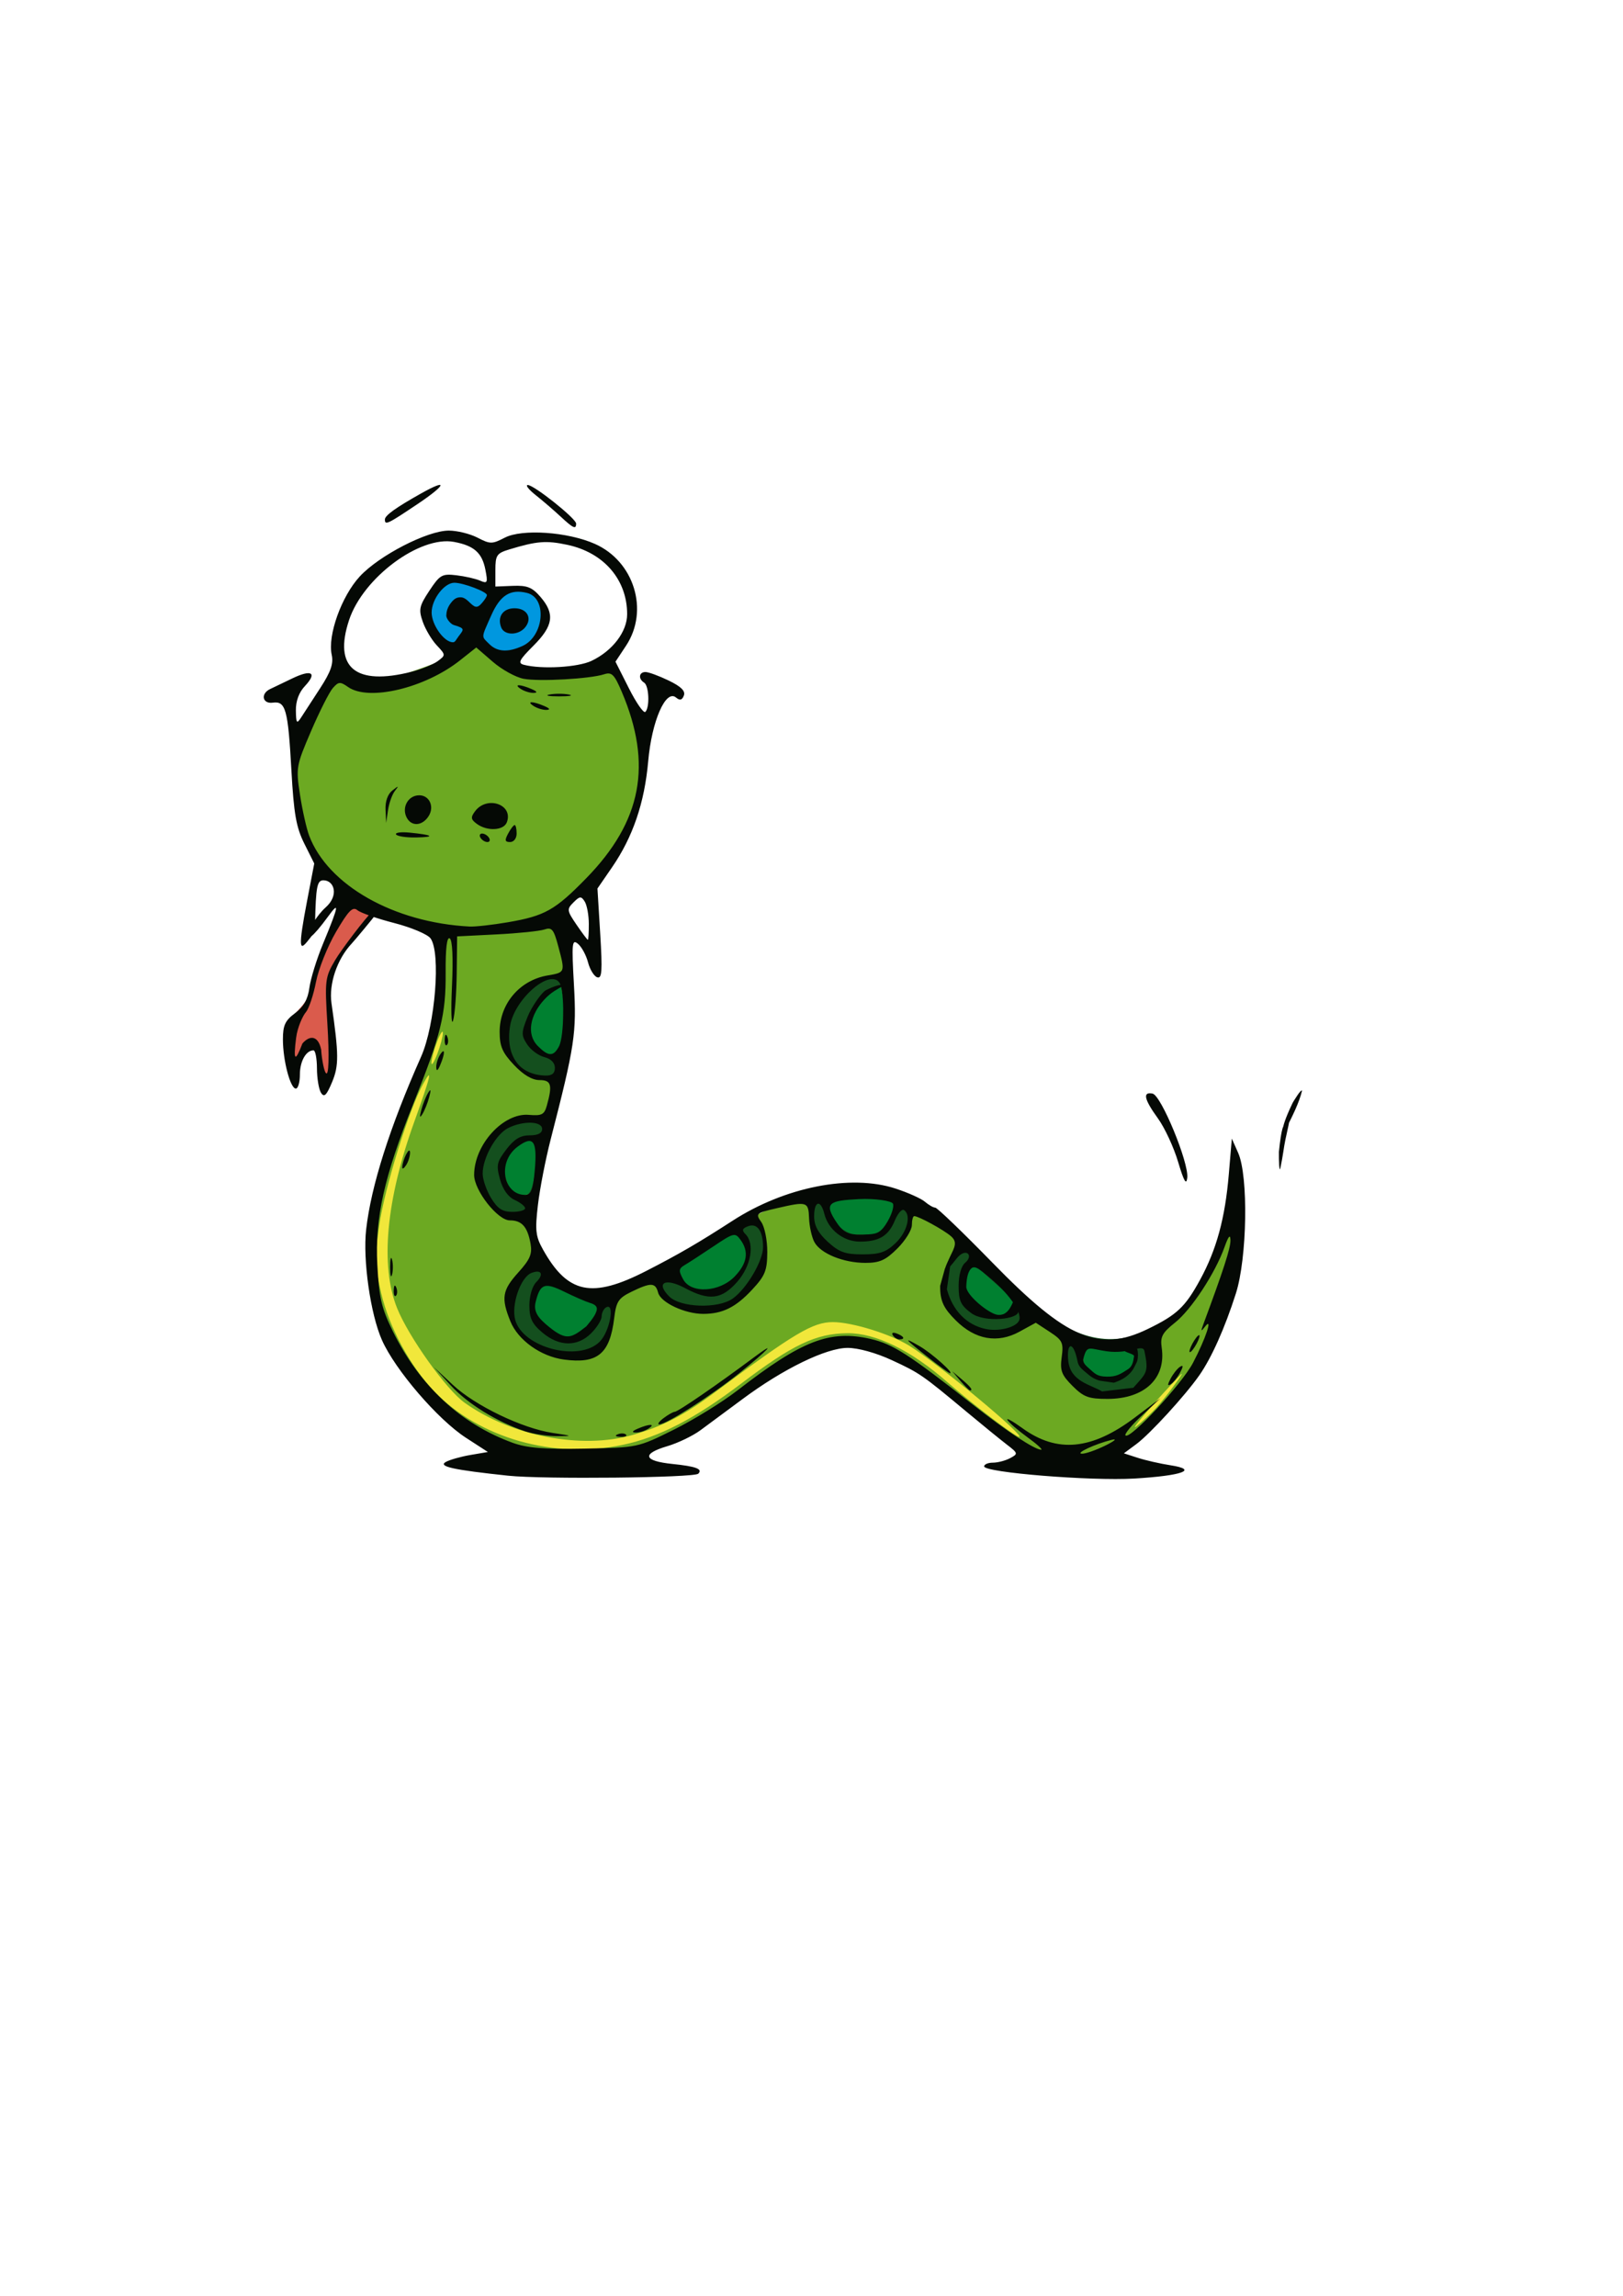 <?xml version="1.0" encoding="UTF-8" standalone="no"?>
<!-- Created with Inkscape (http://www.inkscape.org/) -->
<svg
   xmlns:dc="http://purl.org/dc/elements/1.1/"
   xmlns:cc="http://web.resource.org/cc/"
   xmlns:rdf="http://www.w3.org/1999/02/22-rdf-syntax-ns#"
   xmlns:svg="http://www.w3.org/2000/svg"
   xmlns="http://www.w3.org/2000/svg"
   xmlns:sodipodi="http://sodipodi.sourceforge.net/DTD/sodipodi-0.dtd"
   xmlns:inkscape="http://www.inkscape.org/namespaces/inkscape"
   width="210mm"
   height="297mm"
   id="svg2"
   sodipodi:version="0.32"
   inkscape:version="0.45.1"
   sodipodi:docbase="C:\Documents and Settings\efacbat\My Documents\Facundo"
   sodipodi:docname="viborita.svg"
   inkscape:output_extension="org.inkscape.output.svg.inkscape">
  <defs
     id="defs4" />
  <sodipodi:namedview
     id="base"
     pagecolor="#ffffff"
     bordercolor="#666666"
     borderopacity="1.0"
     inkscape:pageopacity="0.0"
     inkscape:pageshadow="2"
     inkscape:zoom="0.51943336"
     inkscape:cx="221.30772"
     inkscape:cy="540.27917"
     inkscape:document-units="px"
     inkscape:current-layer="layer1"
     inkscape:window-width="1280"
     inkscape:window-height="952"
     inkscape:window-x="-4"
     inkscape:window-y="49"
     showguides="true"
     inkscape:guide-bbox="true" />
  <g
     inkscape:groupmode="layer"
     id="layer8"
     inkscape:label="amarillo"
     style="display:inline" />
  <g
     inkscape:groupmode="layer"
     id="layer2"
     inkscape:label="verde claro"
     style="display:inline" />
  <g
     inkscape:groupmode="layer"
     id="layer3"
     inkscape:label="azul"
     style="display:inline" />
  <g
     inkscape:groupmode="layer"
     id="layer5"
     inkscape:label="verde oscuro"
     style="display:inline" />
  <g
     inkscape:groupmode="layer"
     id="layer6"
     inkscape:label="marron"
     style="display:inline" />
  <g
     inkscape:groupmode="layer"
     id="layer7"
     inkscape:label="rojo"
     style="display:inline" />
  <g
     inkscape:label="negro"
     inkscape:groupmode="layer"
     id="layer1"
     style="display:inline">
    <g
       id="g2577"
       transform="translate(17.327,-55.83)">
      <path
         sodipodi:nodetypes="ccccccccccsccc"
         style="fill:#f1e73b;display:inline"
         d="M 216.886,759.825 C 180.971,734.913 164.101,712.315 163.48,670.031 C 167.272,638.431 168.862,635.785 182.889,587.935 C 206.857,532.99 208.415,539.626 195.394,621.627 C 160.894,691.24 173.37,680.707 215.096,735.077 C 224.211,744.192 266.872,755.349 277.25,751.941 C 403.016,683.868 383.382,682.877 509.487,753.496 C 537.674,747.818 588.498,701.571 552.436,744.622 C 501.619,779.555 492.595,770.178 461.779,748.006 C 446.311,734.683 416.511,709.965 393.528,713.363 C 383.599,715.863 374.104,717.563 359.933,728.028 C 339.267,743.288 326.511,753.814 316.923,757.437 L 269.827,771.595 L 216.886,759.825 z "
         id="path2255" />
      <path
         style="fill:#6ca922;display:inline"
         d="M 172.783,711.998 C 168.299,701.557 163.952,688.728 163.79,664.915 C 163.581,634.065 168.401,628.663 185.68,587.315 C 199.153,555.074 201.765,532.649 197.227,516.316 C 195.308,509.407 194.409,508.784 182.566,506.157 L 165.298,502.117 C 141.734,481.402 147.855,487.324 133.868,471.679 C 129.1,463.598 125.68,435.847 126.859,420.75 C 138.454,390.036 145.919,381.312 165.659,390.195 C 250.242,363.857 189.02,367.96 249.186,384.358 L 281.486,381.179 C 299.831,419.024 302.935,394.242 296.975,427.053 C 298.764,462.148 272.11,479.211 257.253,505.245 C 254.841,503.244 264.383,519.851 262.709,544.771 C 260.924,571.371 260.318,570.276 255.102,589.737 C 244.325,629.945 243.285,634.655 243.285,643.256 C 243.285,654.606 244.294,668.327 253.519,678.282 C 260.146,685.434 272.83,687.836 280.323,687.836 C 289.601,687.836 310.851,675.533 336.809,659.054 C 366.398,640.27 388.345,635.17 405.822,636.974 C 432.179,639.694 435.698,641.973 472.497,679.895 C 494.271,702.334 509.482,713.288 526.097,713.288 C 550.925,713.288 573.196,688.314 581.898,656.011 C 585.71,650.729 586.975,645.569 586.518,664.599 C 584.92,703.865 569.502,730.264 541.433,756.176 C 514.489,780.436 505.737,783.762 471.504,757.04 C 451.387,741.681 441.575,730.053 418.546,718.271 C 407.116,713.996 397.722,712.942 389.297,715.064 C 379.368,717.564 361.795,725.921 347.624,736.385 C 347.624,736.385 319.356,761.338 285.392,768.214 C 251.338,775.108 211.229,761.977 172.783,711.998 z M 287.286,762.268 C 305.017,758.517 322.471,749.492 345.014,732.42 C 370.386,713.207 381.638,707.858 397.023,707.698 C 410.9,707.553 428.128,716 446.18,731.797 C 458.343,742.44 479.219,758.363 481.01,758.363 C 484.59,758.363 441.916,722.917 427.474,713.894 C 418.207,708.105 399.292,702.245 389.943,702.266 C 380.158,702.289 371.235,707.6 332.343,736.549 C 317.26,747.775 306.908,753.148 292.134,757.416 C 267.153,764.633 232.921,758.08 209.877,741.671 C 200.96,735.322 182.546,709.532 176.869,695.443 C 168.528,674.741 171.461,642.685 185.184,604.562 C 193.361,581.846 194.539,576.805 189.555,585.857 C 182.59,598.507 170.756,636.719 168.087,655.179 C 165.835,670.756 165.963,674.85 169.119,688.237 C 173.074,705.013 183.289,723.868 195.082,736.16 C 217.04,759.045 253.595,769.396 287.286,762.268 z M 548.332,743.917 C 553.241,738.478 563.511,724.491 559.854,728.226 C 548.948,739.364 534.282,756.447 538.354,753.27 C 541.212,751.041 545.702,746.832 548.332,743.917 z M 199.26,560.916 C 199.26,559.201 197.999,561.072 196.458,565.073 C 194.918,569.074 193.657,573.75 193.657,575.465 C 193.657,577.179 194.918,575.309 196.458,571.308 C 197.999,567.307 199.26,562.631 199.26,560.916 z "
         id="path2249"
         sodipodi:nodetypes="cssscccccccccssssssssscccccsczccsssssssssssssssccssccsssc" />
      <path
         sodipodi:nodetypes="cccsscc"
         style="fill:#0097df;display:inline"
         d="M 214.625,367.073 C 202.639,377.284 195.832,367.448 193.768,362.696 C 189.113,348.261 194.525,338.252 209.362,339.828 C 222.403,342.786 225.863,344.278 242.138,344.611 C 244.558,344.661 251.753,357.989 249.678,361.803 C 243.371,373.397 231.913,375.43 244.023,367.921 C 234.373,380.049 202.917,371.727 214.625,367.073 z "
         id="path2251" />
      <path
         sodipodi:nodetypes="cssssssccsccccsssssssssssssssccsccsssss"
         style="fill:#008030;fill-opacity:1;display:inline"
         d="M 257.091,538.197 C 257.562,541.383 262.705,560.979 252.949,599.98 C 241.102,647.343 241.389,665.291 250.704,678.022 C 257.11,686.776 264.581,690.703 272.67,690.703 C 279.357,690.703 299.042,682.905 336.659,657.725 C 368.763,636.234 393.205,633.94 418.837,641.429 C 435.325,646.247 437.741,647.095 474.815,684.77 C 499.922,710.284 513.718,714.716 536.968,715.139 C 539.969,716.959 539.291,718.682 538.182,724.175 C 532.545,727.659 532.805,733.034 525.221,731.994 C 514.626,730.543 518.182,731.756 512.821,722.962 C 510.48,712.677 519.674,715.805 510.574,713.224 L 483.201,694.486 C 480.779,695.36 475.316,703.841 463.447,697.63 C 459.005,689.257 450.831,692.187 454.345,681.606 C 456.318,675.667 457.203,671.795 458.395,671.795 C 462.28,671.795 449.439,656.717 440.97,652.527 C 432.482,648.327 420.726,639.468 420.726,644.788 C 420.726,646.543 419.903,652.902 416.25,656.672 C 410.532,662.571 414.728,659.646 406.046,659.646 C 388.924,659.646 388.209,655.098 388.209,640.76 C 388.209,636.553 377.202,641.656 374.389,642.492 C 372.388,643.086 361.956,645.038 358.648,646.234 C 336.726,654.158 345.186,651.624 346.602,661.568 C 348.069,671.877 351.844,667.038 346.496,677.411 C 340.538,688.968 339.131,686.256 328.927,686.344 C 316.337,686.453 318.673,684.587 315.138,679.144 C 313.064,675.951 303.058,681.93 300.616,682.924 C 298.757,683.68 295.644,684.468 292.639,685.558 C 288.082,687.211 279.687,685.465 278.575,693.847 C 270.406,701.348 273.593,708.6 255.228,710.595 C 247.558,701.674 239.31,694.039 244.183,687.799 C 250.196,680.101 243.233,659.782 241.216,652.479 C 245.424,624.173 234.62,657.433 228.133,624.721 C 232.883,617.623 232.629,614.425 243.764,612.475 C 248.575,611.632 250.912,600.366 253.045,592.475 C 256.275,580.53 258.321,576.706 252.394,575.207 C 236.39,571.159 232.179,561.022 238.915,548.307 C 242.283,541.95 243.541,540.047 252.477,537.948"
         id="path2535" />
      <path
         sodipodi:nodetypes="cssssssccsssssscccssssssssssssssssssssssssssssscsssccssscccccsccssscccssccssccssssc"
         style="fill:#144f1e;display:inline"
         d="M 262.294,537.653 C 262.764,540.839 264.144,561.6 254.388,600.601 C 242.541,647.964 241.574,660.087 250.889,672.817 C 257.295,681.572 265.84,686.484 273.93,686.484 C 280.617,686.484 299.495,681.286 337.112,656.105 C 369.216,634.615 396.616,631.245 422.248,638.735 C 438.736,643.552 440.255,646.014 477.329,683.688 C 502.436,709.203 521.878,714.979 541.185,707.605 C 560.493,700.231 557.721,696.74 548.164,705.997 C 538.607,715.253 546.23,704.353 548.167,708.659 C 551.083,715.142 550.432,729.465 540.876,735.371 C 535.239,738.855 533.079,739.39 525.494,738.351 C 514.9,736.899 509.763,737.395 504.402,728.602 C 501.637,724.068 501.225,721.328 502.718,717.402 C 503.805,714.543 504.434,712.031 504.117,711.819 C 503.799,711.608 500.496,709.333 496.778,706.766 L 490.017,702.097 L 484.289,704.597 C 477.537,709.907 465.702,711.212 457.423,706.322 C 454.144,704.385 448.649,699.814 446.156,695.115 C 441.714,686.741 441.695,686.356 445.21,675.774 C 447.182,669.836 449.77,664.978 450.961,664.978 C 454.847,664.978 448.548,659.22 440.079,655.03 C 431.591,650.83 429.155,644.032 429.155,649.352 C 429.155,651.107 423.762,662.754 420.108,666.523 C 414.391,672.422 412.403,671.918 403.721,671.918 C 386.599,671.918 379.341,663.605 379.341,649.267 C 379.341,645.061 377.744,642.098 374.932,642.934 C 372.931,643.528 365.277,644.673 361.969,645.869 C 340.047,653.794 354.422,646.51 355.837,656.454 C 357.304,666.762 360.184,674.022 351.878,683.588 C 343.354,693.406 337.792,696.914 327.588,697.002 C 314.997,697.111 309.358,693.991 305.823,688.547 C 303.749,685.355 303.601,682.372 301.159,683.365 C 299.299,684.122 296.187,684.91 293.182,686 C 288.625,687.652 284.173,688.057 283.061,696.439 C 282.328,701.967 281.688,709.941 279.341,712.924 C 270.092,724.683 242.443,720.257 234.173,704.047 C 228.296,692.527 229.098,686.057 237.467,677.486 C 244.291,670.498 244.582,669.634 242.565,662.33 C 240.933,656.418 239.922,652.691 236.426,652.64 C 227.653,652.514 215.682,640.035 215.682,629.106 C 215.682,614.838 232.813,598.915 243.859,601.804 C 248.584,603.039 249.573,600.001 251.706,592.11 C 254.935,580.165 251.874,583.421 245.946,581.922 C 229.942,577.874 226.269,559.492 233.006,546.777 C 236.374,540.42 244.084,536.098 253.02,533.998 M 533.676,727.329 C 540.014,720.991 540.974,715.125 533.046,715.092 C 529.331,715.076 518.864,714.533 516.449,713.885 C 507.832,711.572 511.457,726.636 521.205,730.044 C 526.923,732.043 529.483,731.522 533.676,727.329 z M 269.823,705.316 C 272.469,702.831 275.209,694.794 275.171,693.564 C 275.09,690.94 248.988,682.132 247.6,684.197 C 241.396,693.43 244.467,699.815 248.651,704.268 C 254.308,710.29 262.713,713.717 269.823,705.316 z M 479.225,693.389 C 479.225,691.309 473.386,686.917 468.286,682.334 L 459.013,674.001 L 455.682,676.142 C 453.808,681.519 454.109,688.825 459.448,694.164 C 466.446,701.162 479.225,699.446 479.225,693.389 z M 338.267,684.483 C 342.246,681.352 348.135,673.264 348.135,668.177 C 348.135,658.622 344.353,655.54 335.305,661.765 C 331.085,664.668 324.776,669.666 321.654,670.837 C 317.418,672.425 312.69,677.691 313.711,680.455 C 321.612,687.281 329.471,689.566 338.267,684.483 z M 416.129,654.123 C 423.112,643.091 420.105,642.283 412.09,640.983 C 402.06,639.355 386.935,641.682 386.935,645.16 C 386.935,655.348 407.341,668.381 416.129,654.123 z M 243.48,633.542 C 248.874,614.143 242.214,609.611 234.115,615.768 C 228.185,620.276 227.455,633.037 232.39,637.972 C 238.288,643.87 241.955,641.167 243.48,633.542 z M 257.59,562.187 C 258.329,556.11 257.834,552.167 258.293,548.762 C 260.66,531.218 255.245,537.668 247.743,545.686 C 243.782,549.919 240.769,556.83 241.712,560.669 C 243.434,567.677 247.303,571.158 251.986,571.158 C 255.033,571.158 256.739,567.578 257.59,562.187 z "
         id="path2245" />
      <path
         sodipodi:nodetypes="ccssssssssscc"
         style="fill:#da5b4c;display:inline"
         d="M 166.97,501.848 L 158.549,511.014 C 145.523,523.639 143.388,535.586 143.974,544.477 C 144.649,554.735 146.79,561.365 145.443,574.666 C 143.768,591.207 139.488,595.108 139.427,578.063 C 139.409,573.204 136.246,567.537 135.504,567.002 C 131.538,564.137 127.899,571.395 127.899,577.894 C 127.899,587.115 127.312,584.997 124.637,575.367 C 120.945,562.073 122.216,556.544 127.682,550.638 C 130.385,547.717 134.67,543.198 136.037,537.482 C 137.404,531.766 139.85,519.518 142.641,513.376 C 146.216,505.505 151.526,492.503 149.23,494.408 L 166.97,501.848 z "
         id="path2253" />
      <path
         sodipodi:nodetypes="cscccssssssssssccsssssssssssssssssssssscccsssssssssssssscccssssssscccssssssssssssssscccsscccssssssssssssssccssccssssssscccssssssssssscccsccccssssssssssssssssssssssssssssssssssssssssscccssssssssscccccssccssccssccssssccccsccsssccssccsssccssccssccssccssccsssccssccssccssssssssssssccssszcssssssssccssssccssssssccssssccsssssssccssssccsssssssssccssccsssssssssssccssssccsssscccssssssccsssccsssccssccssccssccssccccssccssccssccsssssssssccssscccsssccsssccssccssssssssssccsssccsscsccscsccsssccssc"
         style="fill:#050905"
         d="M 231.169,777.361 C 204.271,774.506 196.748,772.846 200.696,770.636 C 202.61,769.565 208.022,768.033 212.722,767.23 L 221.267,765.771 L 210.561,758.834 C 196.783,749.906 175.901,725.622 169.441,711.014 C 163.834,698.336 160.053,671.843 161.732,656.993 C 164.136,635.724 173.276,606.974 188.594,572.502 C 195.517,556.921 198.33,521.629 193.206,514.623 C 191.76,512.645 183.773,509.276 175.458,507.137 C 167.142,504.998 159.048,502.177 157.471,500.868 C 155.161,498.951 153.129,501.004 147.021,511.424 C 142.852,518.539 138.431,529.581 137.199,535.961 C 135.966,542.341 133.745,548.978 132.263,550.71 C 130.781,552.441 128.168,557.971 127.5,563.18 C 125.999,574.876 127.056,575.21 130.571,566.024 C 134.497,561.553 138.408,562.478 139.751,569.12 C 139.769,570.98 140.764,578.679 141.962,580.394 C 143.506,582.602 143.741,572.221 142.77,556.399 C 141.46,535.062 141.632,533.663 146.597,525.223 C 149.455,520.362 161.429,504.5 164.647,501.642 C 168.738,498.008 168.942,499.603 166.806,502.504 C 165.126,504.786 156.186,515.561 154.72,517.114 C 147.54,524.716 143.417,536.855 144.785,546.369 C 148.408,571.572 148.443,576.852 145.038,585 C 142.34,591.457 141.187,592.557 139.655,590.135 C 138.582,588.439 137.691,583.076 137.673,578.218 C 137.656,573.36 136.893,569.385 135.979,569.385 C 132.33,569.385 129.328,574.732 129.328,581.231 C 129.328,585.004 128.436,588.09 127.347,588.09 C 124.648,588.09 121.04,574.374 121.026,564.06 C 121.016,557.175 122.11,554.807 126.955,551.226 C 131.155,548.12 133.211,544.477 133.974,538.791 C 134.567,534.368 137.559,524.711 140.621,517.332 C 148.904,497.375 148.396,496.739 143.149,503.915 C 127.012,525.984 133.004,507.49 142,499.431 C 148.541,493.572 146.107,486.249 140.824,486.249 C 137.738,486.249 137.151,489.296 136.732,507.471 C 136.661,510.569 138.413,509.497 132.965,516.16 C 129.308,520.632 128.327,519.886 132.839,496.351 L 136.35,478.035 L 131.49,468.304 C 127.525,460.365 126.362,453.752 125.174,432.402 C 123.521,402.666 122.38,398.524 116.082,399.389 C 110.966,400.091 109.973,395.016 114.779,392.733 C 116.494,391.918 121.409,389.561 125.703,387.496 C 135.118,382.966 137.932,384.735 131.761,391.305 C 128.858,394.394 127.293,398.653 127.372,403.247 C 127.479,409.534 127.79,409.932 129.97,406.579 C 131.331,404.484 135.527,398.025 139.294,392.226 C 144.459,384.274 145.835,380.279 144.891,375.98 C 142.814,366.523 149.66,347.394 158.588,337.708 C 168.057,327.435 191.673,315.263 202.146,315.258 C 206.188,315.256 212.501,316.808 216.175,318.708 C 222.393,321.924 223.316,321.925 229.503,318.725 C 237.999,314.332 260.247,315.857 273.559,321.746 C 292.825,330.268 300.209,354.351 288.83,371.547 L 283.659,379.361 L 290.227,392.371 C 293.839,399.527 297.461,404.716 298.275,403.901 C 300.499,401.677 300.056,391.074 297.677,389.604 C 294.696,387.761 295.114,384.408 298.326,384.408 C 299.826,384.408 304.938,386.285 309.687,388.579 C 315.735,391.501 317.957,393.695 317.109,395.906 C 316.231,398.195 315.173,398.461 313.261,396.875 C 308.236,392.704 301.395,408.385 299.66,428.054 C 297.87,448.353 292.158,465.093 281.969,479.906 L 274.846,490.261 L 276.203,512.441 C 277.319,530.685 277.057,534.453 274.724,533.675 C 273.165,533.155 271.148,529.872 270.243,526.378 C 269.337,522.884 267.129,518.808 265.336,517.32 C 262.395,514.88 262.2,516.845 263.347,537.323 C 264.677,561.052 263.783,566.984 251.944,613.031 C 249.445,622.747 246.648,637.148 245.727,645.032 C 244.272,657.494 244.602,660.345 248.251,666.855 C 260.356,688.447 272.133,690.871 298.717,677.24 C 314.693,669.048 324.267,663.484 340.888,652.727 C 366.42,636.203 398.668,629.816 420.566,636.947 C 426.708,638.947 433.21,641.867 435.015,643.435 C 436.82,645.002 439.074,646.285 440.023,646.285 C 440.973,646.285 453.564,658.396 468.002,673.198 C 504.523,710.639 520.008,717.252 543.967,705.637 C 558.181,698.746 562.271,694.902 569.526,681.618 C 577.611,666.813 581.778,651.514 583.604,629.927 L 585.076,612.53 L 588.181,619.535 C 593.243,630.957 592.59,670.918 587.058,688.266 C 581.68,705.132 575.16,719.728 569.192,728.264 C 562.254,738.189 545.005,757.017 538.33,761.952 L 532.28,766.425 L 539.163,768.646 C 542.948,769.868 550.127,771.499 555.117,772.271 C 568.967,774.414 560.944,777.35 537.398,778.755 C 516.089,780.026 463.949,775.804 463.949,772.808 C 463.949,771.807 465.881,770.989 468.242,770.989 C 470.604,770.989 474.395,769.994 476.667,768.777 C 480.647,766.648 480.585,766.401 474.972,762.084 C 471.767,759.618 462.939,752.43 455.354,746.109 C 433.573,727.959 432.451,727.184 418.789,720.862 C 411.089,717.299 402.347,714.872 397.209,714.872 C 386.717,714.872 365.673,725.118 345.78,739.912 C 338.185,745.561 328.902,752.431 325.151,755.179 C 321.4,757.928 314.152,761.41 309.044,762.919 C 296.354,766.666 297.302,770.154 311.406,771.609 C 323.104,772.817 326.458,774.077 324.142,776.392 C 322.135,778.4 248.217,779.17 231.169,777.361 z M 523.183,762.639 C 527.829,760.357 529.204,759.119 526.301,759.833 C 518.302,761.8 508.255,766.479 511.752,766.608 C 513.467,766.671 518.611,764.885 523.183,762.639 z M 312.226,754.837 C 321.943,750.007 335.972,741.343 343.402,735.582 C 374.821,711.221 388.514,705.929 408.352,710.477 C 419.374,713.005 426.978,717.891 458.854,742.93 C 475.082,755.677 488.46,764.502 491.799,764.663 C 492.828,764.713 489.882,762.009 485.252,758.656 C 480.622,755.302 476.167,751.478 475.351,750.158 C 474.535,748.838 477.825,750.625 482.663,754.129 C 499.668,766.447 516.574,764.833 537.732,748.872 L 550.202,739.465 L 541.06,747.99 C 536.031,752.678 532.442,757.038 533.082,757.679 C 535.271,759.868 560.656,732.559 566.111,722.146 C 572.336,710.264 575.968,699.304 571.965,704.48 C 569.974,707.056 569.823,706.875 571.1,703.441 C 581.053,676.661 584.481,666.046 584.404,662.242 C 584.341,659.112 583.452,660.131 581.52,665.544 C 576.958,678.329 565.277,696.158 557.302,702.508 C 551.038,707.496 550.002,709.451 550.788,714.802 C 552.989,729.798 542.367,739.813 524.261,739.813 C 515.049,739.813 512.604,738.906 507.175,733.477 C 501.773,728.076 500.993,725.994 501.884,719.354 C 502.826,712.331 502.255,711.125 496.068,707.069 L 489.208,702.573 L 481.196,706.962 C 470.485,712.828 459.535,710.874 450.068,701.407 C 444.291,695.63 442.329,692.085 442.447,684.518 L 444.819,675.907 L 447.337,674.916 L 445.735,686.201 C 448.562,696.707 455.332,703.493 464.422,705.572 C 470.55,706.973 478.75,705.143 480.83,701.909 C 483.044,698.466 476.989,689.279 467.258,681.069 C 460.812,675.63 458.685,673.612 456.633,677.447 C 455.441,679.674 455.223,683.584 455.223,685.026 C 455.223,689.124 466.158,698.07 470.434,698.699 C 479.692,700.062 478.442,680.553 480.613,696.992 C 481.124,700.862 464.253,702.751 457.63,697.854 C 452.516,694.074 451.479,691.837 451.479,684.599 C 451.479,679.333 452.731,674.852 454.646,673.263 C 459.107,669.56 454.908,665.503 450.454,671.22 C 444.811,678.464 442.567,680.081 447.212,670.451 C 449.607,665.487 450.985,663.119 447.739,660.275 C 444.189,657.166 431.895,650.442 429.759,650.442 C 429.13,650.442 428.616,652.406 428.616,654.807 C 428.616,657.207 425.436,662.351 421.55,666.238 C 415.793,671.994 412.891,673.304 405.895,673.304 C 395.116,673.304 383.931,668.738 380.918,663.108 C 379.648,660.736 378.486,655.513 378.335,651.501 C 378.028,643.33 377.421,643.144 362.38,646.616 C 352.394,648.921 352.073,649.21 354.947,653.314 C 356.625,655.709 357.926,662.215 357.895,668.051 C 357.846,677.094 356.851,679.562 350.505,686.39 C 342.463,695.041 335.995,698.245 326.573,698.245 C 317.568,698.245 305.784,692.706 304.522,687.881 C 303.208,682.855 300.999,682.782 291.442,687.447 C 285.103,690.542 284.022,692.199 283.033,700.337 C 280.907,717.838 274.891,722.78 258.405,720.569 C 247.125,719.056 235.971,711.069 232.25,701.84 C 227.656,690.446 228.272,686.693 236.169,677.951 C 241.886,671.624 243.032,668.923 242.126,663.916 C 240.62,655.599 237.875,652.52 231.967,652.52 C 226.038,652.52 214.542,637.872 214.542,630.319 C 214.542,615.531 228.796,599.859 241.267,600.933 C 247.625,601.481 248.856,600.847 250.097,596.389 C 252.927,586.217 252.265,583.933 246.483,583.933 C 242.903,583.933 238.594,581.369 234.012,576.511 C 228.35,570.507 227.012,567.418 227.012,560.346 C 227.012,546.651 236.795,535.117 250.394,532.781 C 259.17,531.274 259.128,531.39 255.646,518.373 C 253.452,510.17 252.528,509.065 248.891,510.303 C 246.574,511.091 236.027,512.171 225.453,512.703 L 206.228,513.669 L 206.021,531.655 C 205.907,541.547 205.111,551.978 204.251,554.836 C 203.392,557.694 203.145,550.112 203.703,537.987 C 204.339,524.157 203.927,515.454 202.599,514.633 C 201.22,513.781 200.527,519.655 200.61,531.482 C 200.754,551.914 198.327,561.724 184.732,595.666 C 170.514,631.161 166.003,651.365 167.198,674.203 C 168.043,690.36 169.245,695.486 174.863,706.898 C 187.909,733.399 207.926,752.004 233.356,761.264 C 240.388,763.825 248.818,764.509 268.58,764.124 C 294.525,763.617 294.584,763.605 312.226,754.837 z M 239.483,755.656 C 225.748,751.075 211.415,742.24 203.112,733.238 L 194.801,724.225 L 204.152,732.963 C 215.047,743.145 238.126,754.246 252.992,756.455 C 262.872,757.924 262.974,758.002 255.07,758.041 C 250.498,758.064 243.483,756.991 239.483,755.656 z M 284.817,757.099 C 286.318,756.498 288.11,756.572 288.801,757.263 C 289.492,757.953 288.264,758.445 286.073,758.354 C 283.652,758.255 283.159,757.762 284.817,757.099 z M 294.56,754.362 C 300.274,751.906 303.555,751.906 299.756,754.362 C 298.041,755.47 295.235,756.325 293.521,756.262 C 291.465,756.187 291.819,755.539 294.56,754.362 z M 307.153,749.232 C 309.372,747.553 311.842,746.15 312.642,746.114 C 314.312,746.038 333.534,732.827 351.501,719.407 C 363.082,710.756 358.278,715.942 344.433,727.038 C 330.55,738.162 308.554,752.268 305.074,752.278 C 303.998,752.281 304.934,750.91 307.153,749.232 z M 452.32,730.98 L 448.361,726.303 L 453.037,730.263 C 457.432,733.983 458.66,735.656 456.997,735.656 C 456.602,735.656 454.498,733.552 452.32,730.98 z M 555.202,729.787 C 556.465,727.427 558.522,724.863 559.773,724.09 C 561.403,723.083 561.397,723.901 559.751,726.976 C 558.488,729.336 556.431,731.9 555.18,732.673 C 553.55,733.681 553.556,732.862 555.202,729.787 z M 436.93,719.783 C 424.836,710.284 423.969,709.188 432.378,714.029 C 438.355,717.47 449.622,727.534 447.164,727.236 C 446.679,727.177 442.074,723.823 436.93,719.783 z M 565.79,712.794 C 567.014,710.507 568.482,708.637 569.054,708.637 C 569.625,708.637 569.092,710.507 567.868,712.794 C 566.645,715.08 565.176,716.95 564.605,716.95 C 564.033,716.95 564.567,715.08 565.79,712.794 z M 419.278,708.661 C 418.55,707.483 419.384,707.134 421.234,707.844 C 424.835,709.226 425.493,710.715 422.504,710.715 C 421.428,710.715 419.977,709.791 419.278,708.661 z M 175.216,686.641 C 175.316,684.219 175.809,683.727 176.472,685.385 C 177.072,686.885 176.999,688.678 176.308,689.369 C 175.617,690.059 175.126,688.832 175.216,686.641 z M 173.456,675.383 C 173.456,671.382 173.884,669.745 174.407,671.745 C 174.929,673.746 174.929,677.019 174.407,679.02 C 173.884,681.02 173.456,679.384 173.456,675.383 z M 179.387,626.54 C 179.603,622.604 183.067,615.974 183.188,619.266 C 183.251,620.981 182.396,623.787 181.288,625.501 C 180.179,627.216 179.324,627.684 179.387,626.54 z M 188.714,598.482 C 189.478,595.624 190.971,591.883 192.03,590.169 C 193.369,588.002 193.532,588.636 192.567,592.247 C 191.802,595.105 190.31,598.846 189.25,600.561 C 187.912,602.727 187.748,602.093 188.714,598.482 z M 196.014,577.698 C 195.951,575.984 196.807,573.178 197.915,571.463 C 200.37,567.664 200.37,570.945 197.915,576.659 C 196.737,579.4 196.09,579.754 196.014,577.698 z M 200.157,564.015 C 200.257,561.594 200.749,561.102 201.413,562.76 C 202.013,564.26 201.939,566.053 201.249,566.743 C 200.558,567.434 200.067,566.206 200.157,564.015 z M 536.898,734.368 C 543.377,727.041 544.523,726.986 542.359,716.483 C 541.548,712.549 535.126,718.187 523.707,716.503 C 515.762,715.332 514.492,713.582 512.9,718.613 C 511.939,721.652 512.302,722.309 515.224,724.888 C 518.146,727.468 519.112,728.842 523.901,728.932 C 528.691,729.021 530.602,727.687 534.382,725.248 C 535.326,724.638 535.965,723.725 536.408,722.686 C 536.851,721.646 537.098,720.052 537.259,718.937 C 537.42,717.823 532.344,716.931 532.443,716.096 C 532.542,715.261 537.817,714.912 538.075,714.711 C 539.106,713.908 539.706,719.761 538.506,722.033 C 537.305,724.304 536.999,725.794 534.216,728.261 C 531.433,730.727 527.372,731.899 527.372,731.899 L 520.529,730.901 C 520.529,730.901 517.775,730.335 515.059,728.014 C 512.342,725.693 510.196,724.354 509.662,721.618 C 507.566,710.868 504.072,712.347 505.095,721.293 C 506.251,731.411 515.943,732.737 521.616,736.171 M 275.949,711.849 C 280.942,706.856 283.576,692.282 278.972,695.127 C 277.829,695.834 276.894,697.802 276.894,699.501 C 276.894,701.2 274.598,704.886 271.792,707.692 C 265.063,714.421 256.16,714.317 247.956,707.413 C 242.859,703.125 241.561,700.412 241.561,694.052 C 241.561,689.469 242.993,684.639 244.926,682.706 C 248.779,678.854 247.476,676.342 242.596,678.214 C 237.266,680.26 232.579,693.825 234.643,701.23 C 238.439,714.848 265.892,721.905 275.949,711.849 z M 269.434,704.321 C 275.758,696.805 276.132,694.35 271.178,692.875 C 269.178,692.279 263.529,689.821 258.625,687.411 C 248.969,682.667 246.846,683.435 244.613,692.477 C 243.484,697.052 245.717,700.236 251.32,704.731 C 259.748,711.493 262.053,710.102 269.434,704.321 z M 340.948,690.792 C 347.746,686.03 355.878,672.249 355.841,665.552 C 355.797,657.623 352.934,653.686 348.46,655.403 C 345.659,656.478 345.362,657.39 347.211,659.239 C 351.874,663.902 349.989,674.837 343.187,682.585 C 335.602,691.223 329.451,691.956 317.643,685.627 C 307.964,680.439 303.193,682.977 309.94,689.724 C 315.42,695.203 333.748,695.835 340.948,690.792 z M 341.974,679.945 C 348.122,673.528 349.023,667.787 344.789,661.997 C 342.165,658.409 341.466,658.58 331.564,665.237 C 325.814,669.102 319.442,673.241 317.404,674.433 C 314.305,676.247 314.706,677.504 316.759,681.34 C 320.595,688.507 334.59,687.653 341.974,679.945 z M 420.709,663.563 C 426.364,658.145 428.438,649.783 424.701,647.473 C 423.69,646.849 421.691,649.168 420.259,652.626 C 417.135,660.167 412.573,662.912 403.165,662.912 C 395.164,662.912 387.762,657.126 385.809,649.345 C 384.004,642.154 380.813,642.93 380.813,650.559 C 380.813,655.064 382.762,658.691 387.512,663.029 C 393.044,668.083 396.008,669.147 404.545,669.147 C 412.928,669.147 415.98,668.093 420.709,663.563 z M 416.722,653.097 C 418.865,649.413 420.025,645.438 419.299,644.264 C 418.573,643.089 411.037,641.687 402.579,642.128 C 388.207,642.886 385.219,643.929 391.997,653.833 C 395.647,659.166 398.49,659.837 407.449,659.363 C 411.988,659.122 413.839,658.053 416.722,653.097 z M 239.483,646.619 C 239.483,645.659 237.201,643.834 234.412,642.564 C 231.179,641.091 228.564,637.437 227.195,632.479 C 225.284,625.555 225.623,623.951 230.293,617.828 C 234.139,612.786 237.172,610.953 241.667,610.953 C 245.729,610.953 247.796,609.901 247.796,607.835 C 247.796,603.966 238.505,603.709 231.169,607.375 C 225.22,610.347 218.703,622.003 218.71,629.658 C 218.712,632.516 220.567,637.894 222.833,641.609 C 226.013,646.825 228.378,648.364 233.217,648.364 C 236.663,648.364 239.483,647.578 239.483,646.619 z M 244.183,628.099 C 245.475,613.512 243.511,610.77 235.851,616.464 C 225.391,624.239 229.13,640.353 239.622,640.05 C 242.376,639.973 243.35,637.501 244.183,628.099 z M 254.031,577.924 C 254.031,575.469 252.09,573.505 248.862,572.695 C 246.018,571.981 242.241,569.183 240.468,566.477 C 237.543,562.013 237.564,560.756 240.691,552.939 C 242.588,548.2 247.56,541.014 249.665,539.964 C 257.406,536.103 258.449,537.651 257.558,538.161 C 255.371,539.414 252.183,540.989 248.995,544.402 C 241.947,551.947 239.888,561.476 245.718,567.306 C 250.924,572.513 253.306,572.544 256.037,567.443 C 258.629,562.599 258.844,540.384 256.337,536.428 C 251.761,529.206 234.354,544.213 232.146,557.285 C 229.696,571.786 236.437,581.359 249.355,581.723 C 252.603,581.815 254.031,580.654 254.031,577.924 z M 270.627,507.552 C 270.609,503.266 269.708,498.356 268.623,496.641 C 266.894,493.906 266.218,493.957 263.119,497.055 C 259.794,500.379 259.882,501.021 264.603,507.953 C 267.362,512.004 269.853,515.324 270.139,515.332 C 270.425,515.34 270.644,511.839 270.627,507.552 z M 230.999,506.769 C 249.116,503.666 254.134,500.847 269.419,485.181 C 296.551,457.373 301.838,429.591 286.748,394.122 C 283.109,385.568 281.841,384.301 278.129,385.509 C 271.205,387.762 246.406,389.156 238.76,387.722 C 234.918,387.001 228.131,383.262 223.678,379.412 L 215.581,372.412 L 207.638,378.702 C 190.483,392.288 163.03,398.833 152.915,391.748 C 149.031,389.027 148.219,389.084 145.427,392.268 C 143.705,394.232 138.917,403.706 134.786,413.32 C 127.496,430.291 127.338,431.201 129.39,444.496 C 130.552,452.028 132.566,460.997 133.865,464.426 C 143.047,488.662 175.323,506.945 212.293,508.852 C 215.057,508.995 223.475,508.057 230.999,506.769 z M 217.659,465.465 C 216.953,464.322 217.31,463.387 218.453,463.387 C 219.596,463.387 221.11,464.322 221.816,465.465 C 222.523,466.608 222.165,467.543 221.022,467.543 C 219.879,467.543 218.366,466.608 217.659,465.465 z M 231.169,463.387 C 232.392,461.1 233.828,459.23 234.36,459.23 C 234.891,459.23 235.326,461.1 235.326,463.387 C 235.326,465.738 233.94,467.543 232.135,467.543 C 229.588,467.543 229.393,466.704 231.169,463.387 z M 176.36,463.821 C 175.801,462.917 178.786,462.517 182.992,462.932 C 194.494,464.069 195.864,465.117 186.087,465.301 C 181.296,465.391 176.919,464.725 176.36,463.821 z M 215.907,458.686 C 212.908,456.493 212.758,455.477 214.99,452.49 C 220.842,444.657 233.868,449.199 230.526,457.908 C 228.976,461.947 220.951,462.374 215.907,458.686 z M 181.604,455.664 C 178.93,450.669 182.249,444.681 187.691,444.681 C 192.683,444.681 195.206,450.232 192.307,454.836 C 189.257,459.679 183.972,460.088 181.604,455.664 z M 171.207,451.69 C 171.015,447.678 172.288,444.098 174.533,442.338 C 177.698,439.855 177.857,439.89 175.756,442.603 C 174.428,444.317 172.932,448.526 172.43,451.955 L 171.518,458.191 L 171.207,451.69 z M 243.639,401.035 C 239.84,398.58 243.122,398.58 248.835,401.035 C 251.576,402.213 251.93,402.86 249.874,402.935 C 248.16,402.998 245.354,402.143 243.639,401.035 z M 251.433,395.411 C 254.005,394.916 258.214,394.916 260.786,395.411 C 263.358,395.907 261.254,396.312 256.11,396.312 C 250.966,396.312 248.861,395.907 251.433,395.411 z M 237.404,392.721 C 233.605,390.266 236.886,390.266 242.6,392.721 C 245.341,393.899 245.695,394.546 243.639,394.622 C 241.925,394.685 239.119,393.829 237.404,392.721 z M 184.004,384.271 C 188.797,383.052 194.525,380.721 196.732,379.09 C 200.677,376.175 200.669,376.042 196.255,371.344 C 193.784,368.714 190.706,363.531 189.414,359.825 C 187.326,353.833 187.684,352.153 192.654,344.643 C 197.792,336.879 198.856,336.272 205.872,337.105 C 210.069,337.603 215.288,338.786 217.469,339.735 C 221.063,341.297 221.305,340.791 220.039,334.356 C 218.416,326.101 214.495,322.625 204.738,320.795 C 188.005,317.656 160.268,338.277 153.396,358.964 C 145.648,382.291 156.5,391.263 184.004,384.271 z M 271.927,378.963 C 282.21,374.084 289.364,364.713 289.364,356.123 C 289.364,339.264 277.992,326.052 260.195,322.235 C 249.809,320.007 245.223,320.369 231.689,324.482 C 225.585,326.337 224.934,327.311 224.934,334.577 L 224.934,342.62 L 233.486,342.279 C 240.489,341.999 242.937,342.982 246.996,347.701 C 254.116,355.978 253.275,361.813 243.562,371.526 C 236.529,378.559 235.772,380.073 238.886,380.882 C 247.604,383.148 265.271,382.122 271.927,378.963 z M 238.205,371.668 C 248.751,366.863 250.359,348.241 240.442,345.752 C 232.252,343.696 227.293,346.802 222.896,356.741 C 217.879,368.082 217.968,366.753 221.965,370.75 C 225.822,374.607 231.1,374.905 238.205,371.668 z M 227.764,362.585 C 225.766,357.38 228.659,353.232 234.287,353.232 C 240.465,353.232 243.172,358.139 239.461,362.611 C 236.145,366.606 229.301,366.591 227.764,362.585 z M 206.812,367.131 C 209.421,363.588 210.475,363.162 204.567,361.418 C 203.146,360.998 200.875,358.438 200.927,356.73 C 200.978,355.023 201.406,353.064 202.917,350.991 C 204.682,348.57 205.89,348.058 207.266,347.908 C 208.642,347.757 209.873,348.027 211.969,350.046 C 214.726,352.7 215.841,353.651 218.417,350.604 C 219.602,349.202 220.777,347.587 220.777,346.784 C 220.777,345.145 209.205,340.762 204.879,340.762 C 199.943,340.762 193.758,348.853 193.758,355.31 C 193.758,361.331 199.849,369.859 204.15,369.859 C 205.293,369.859 205.579,368.781 206.812,367.131 z M 558.812,623.946 C 556.688,616.803 552.246,607.224 548.939,602.66 C 542.158,593.299 541.346,589.55 546.314,590.536 C 550.536,591.374 564.139,624.383 563.282,631.712 C 562.838,635.52 561.628,633.417 558.812,623.946 z M 608.088,619.082 C 609.32,607.265 610.393,604.932 611.2,606.781 C 611.59,607.675 616.551,589.361 611.27,613.094 C 610.538,616.383 610.098,621.072 608.786,627.084 C 608.526,628.078 608.346,627.22 608.233,625.543 C 608.121,623.866 608.077,621.368 608.088,619.082 z M 614.412,595.924 C 614.802,594.899 616.162,592.833 617.15,591.362 C 618.137,589.89 619.107,588.754 619.427,589.074 C 618.043,594.95 614.51,601.931 611.975,606.921 C 610.004,610.8 607.935,609.621 614.412,595.924 z M 256.736,308.316 C 253.534,305.332 248.108,300.666 244.678,297.947 C 241.249,295.229 239.49,292.994 240.77,292.982 C 243.82,292.951 264.423,309.379 264.423,311.841 C 264.423,314.808 263.004,314.157 256.736,308.316 z M 170.896,309.825 C 170.896,307.879 176.209,304.053 188.493,297.154 C 202.069,289.529 201.01,292.795 186.821,302.311 C 172.092,312.19 170.896,312.754 170.896,309.825 z "
         id="path2243" />
    </g>
  </g>
</svg>
